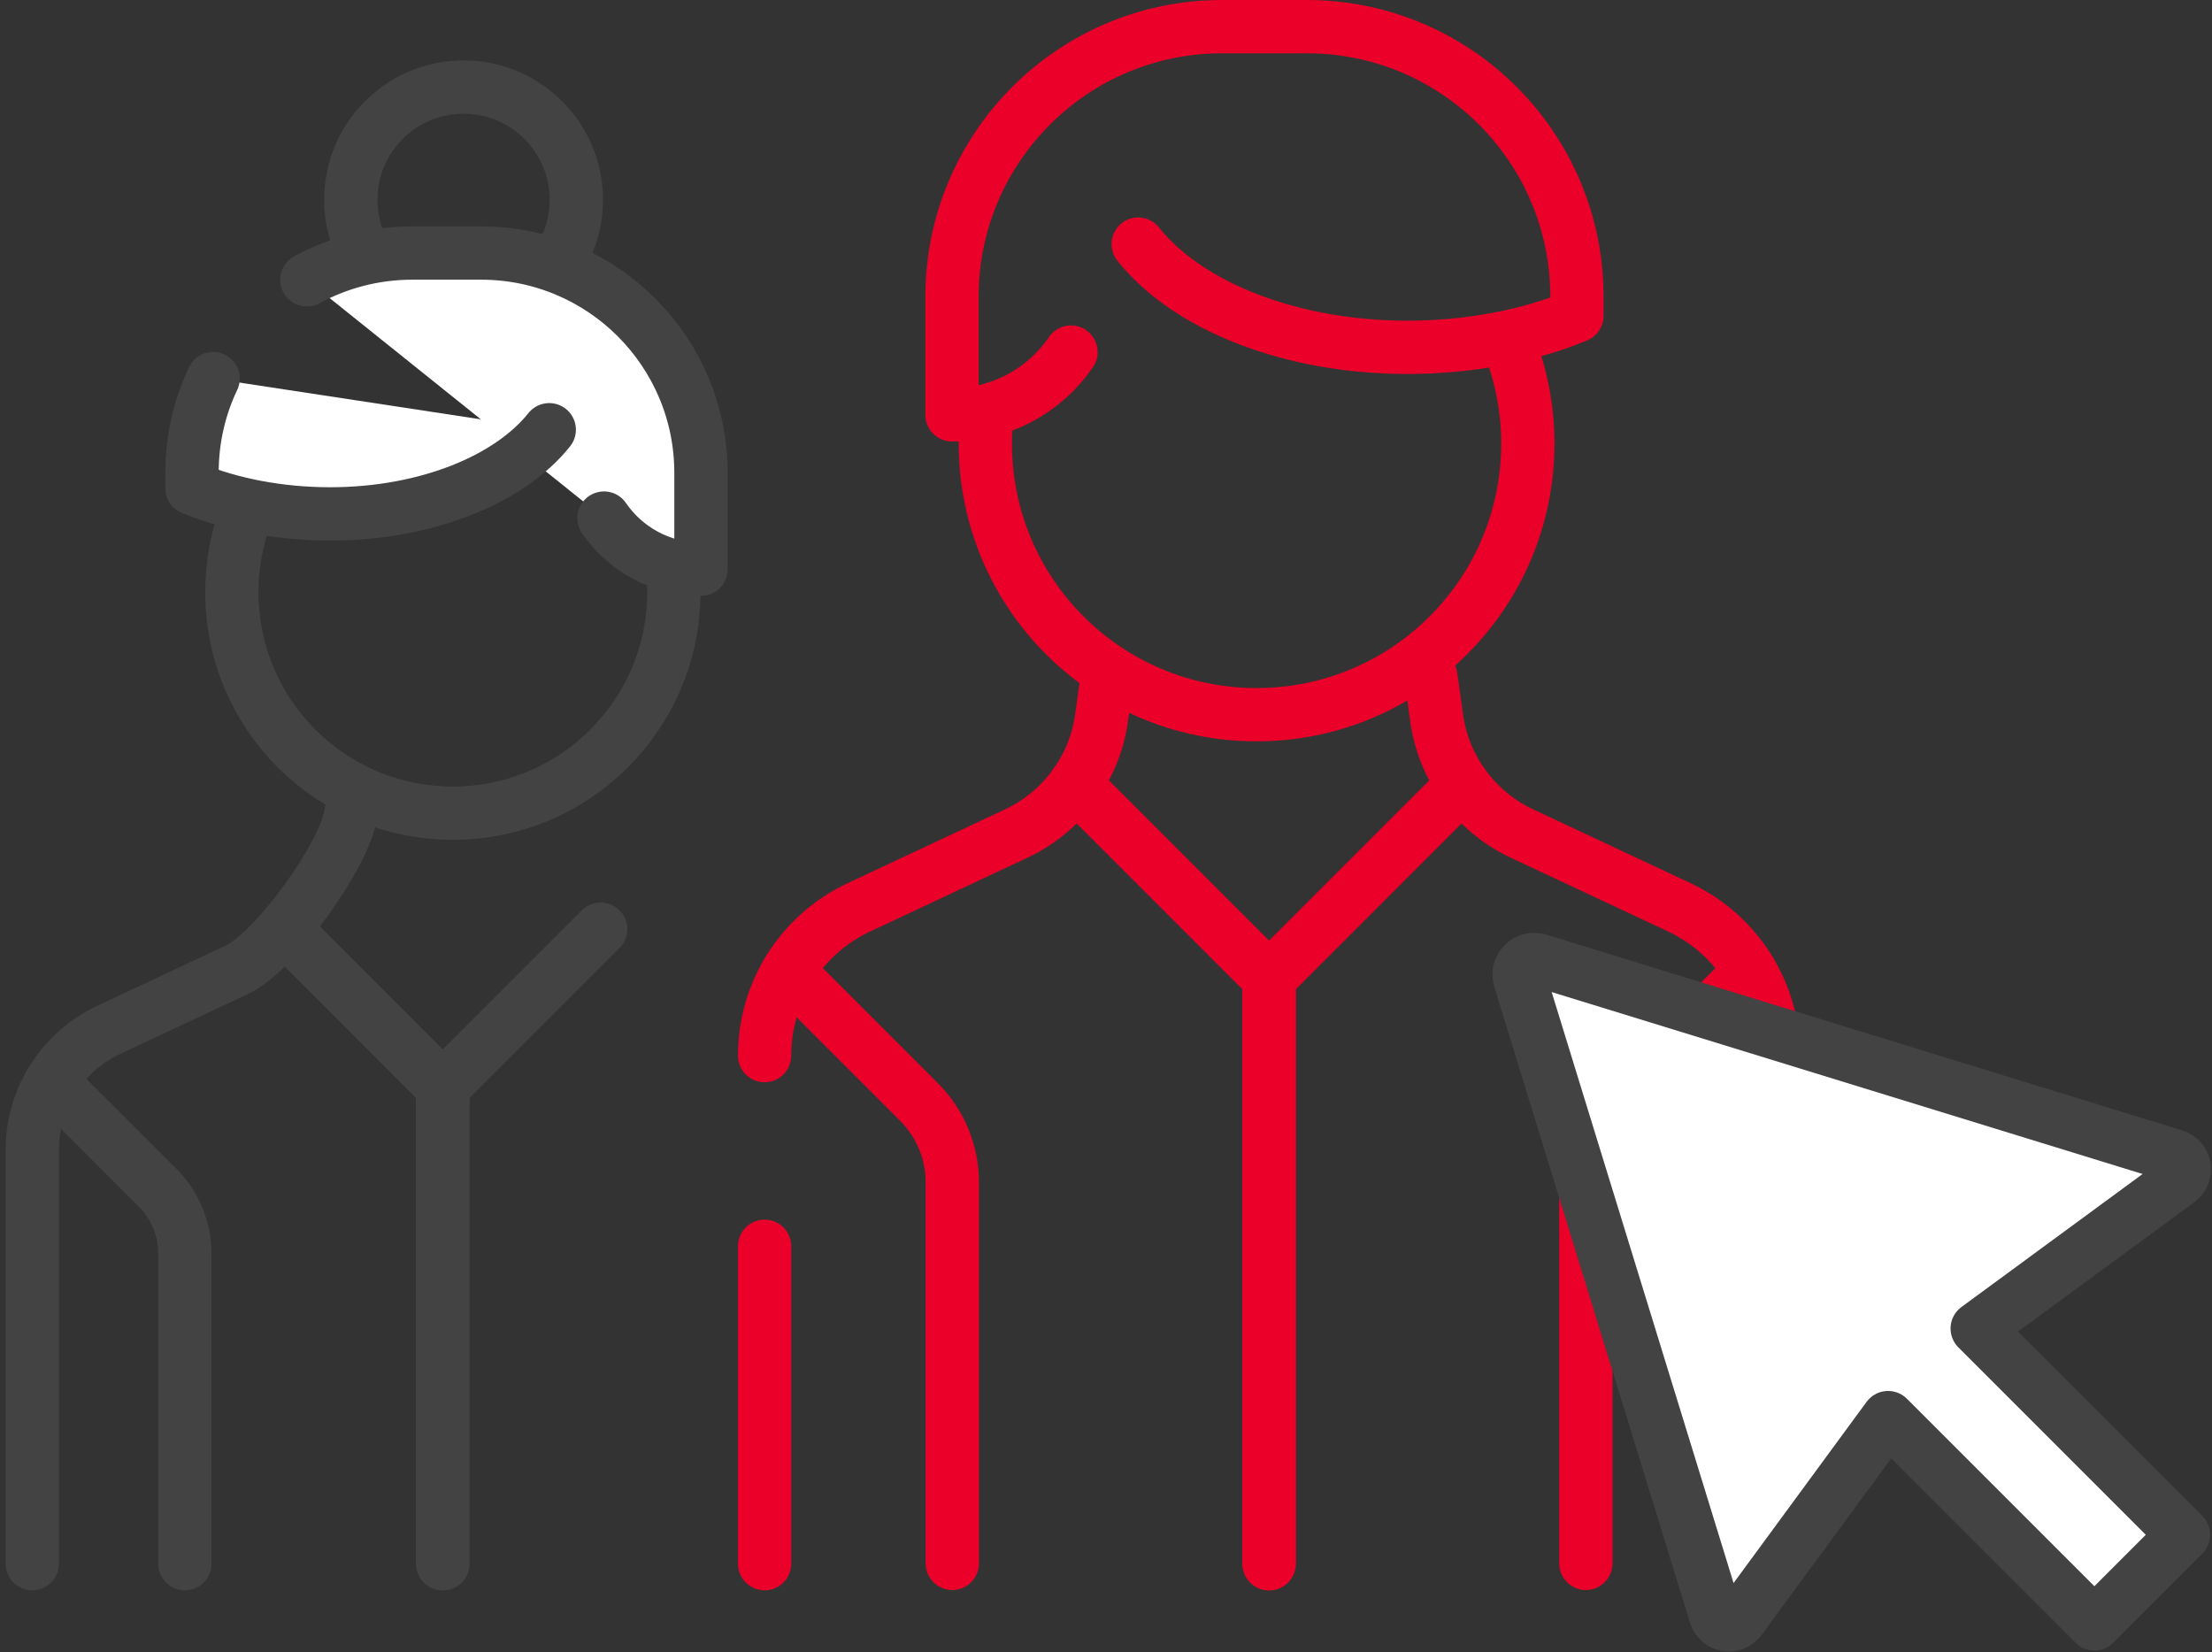 <svg width="83" height="62" viewBox="0 0 83 62" fill="none" xmlns="http://www.w3.org/2000/svg">
<rect x="0" y="0" width="83" height="62" fill="#333333" stroke="none"/>
<g id="emplois">
<path id="Vector" d="M17.395 11.726C19.731 11.726 21.625 9.832 21.625 7.496C21.625 5.16 19.731 3.266 17.395 3.266C15.058 3.266 13.164 5.16 13.164 7.496C13.164 9.832 15.058 11.726 17.395 11.726Z" stroke="#434343" stroke-width="2" stroke-linecap="round" stroke-linejoin="round"/>
<path id="Vector_2" d="M28.69 39.607C28.69 37.23 30.063 35.064 32.217 34.049L38.121 31.281C39.862 30.466 41.079 28.825 41.336 26.916L41.547 25.387" stroke="#EA0029" stroke-width="2" stroke-linecap="round" stroke-linejoin="round"/>
<path id="Vector_3" d="M28.69 58.67V46.761" stroke="#EA0029" stroke-width="2" stroke-linecap="round" stroke-linejoin="round"/>
<path id="Vector_4" d="M29.572 36.437L34.483 41.348C35.286 42.151 35.733 43.234 35.733 44.361V58.659" stroke="#EA0029" stroke-width="2" stroke-linecap="round" stroke-linejoin="round"/>
<path id="Vector_5" d="M40.342 29.427L47.619 36.705V58.67" stroke="#EA0029" stroke-width="2" stroke-linecap="round" stroke-linejoin="round"/>
<g id="Group">
<path id="Vector_6" d="M66.549 58.67V39.607C66.549 37.229 65.176 35.064 63.022 34.048L57.118 31.28C55.377 30.466 54.16 28.825 53.903 26.916L53.691 25.387" stroke="#EA0029" stroke-width="2" stroke-linecap="round" stroke-linejoin="round"/>
<path id="Vector_7" d="M65.667 36.437L60.756 41.348C59.953 42.151 59.506 43.234 59.506 44.361V58.659" stroke="#EA0029" stroke-width="2" stroke-linecap="round" stroke-linejoin="round"/>
<path id="Vector_8" d="M54.896 29.428L47.619 36.705V58.67" stroke="#EA0029" stroke-width="2" stroke-linecap="round" stroke-linejoin="round"/>
</g>
<path id="Vector_9" d="M36.994 15.934C36.983 16.168 36.971 16.403 36.971 16.637C36.971 22.262 41.525 26.816 47.15 26.816C52.776 26.816 57.329 22.262 57.329 16.637C57.329 15.409 57.106 14.226 56.704 13.132" stroke="#EA0029" stroke-width="2" stroke-linecap="round" stroke-linejoin="round"/>
<path id="Vector_10" d="M42.708 9.159C44.538 11.458 48.378 13.032 52.809 13.032C55.142 13.032 57.374 12.597 59.171 11.849V11.134C59.171 5.531 54.628 1 49.036 1H45.856C40.253 1 35.721 5.543 35.721 11.134V15.565C37.574 15.565 39.215 14.639 40.186 13.21" stroke="#EA0029" stroke-width="2" stroke-linecap="round" stroke-linejoin="round"/>
<path id="Vector_11" d="M22.54 34.863L16.613 40.79V58.67" stroke="#434343" stroke-width="2" stroke-linecap="round" stroke-linejoin="round"/>
<g id="Group_2">
<path id="Vector_12" d="M1.21 58.67V43.156C1.21 41.214 2.327 39.462 4.09 38.636L8.901 36.381C10.318 35.711 12.952 32.073 13.164 30.521" stroke="#434343" stroke-width="2" stroke-linecap="round" stroke-linejoin="round"/>
<path id="Vector_13" d="M1.924 40.578L5.92 44.573C6.567 45.221 6.936 46.102 6.936 47.029V58.67" stroke="#434343" stroke-width="2" stroke-linecap="round" stroke-linejoin="round"/>
<path id="Vector_14" d="M10.697 34.863L16.613 40.79V58.67" stroke="#434343" stroke-width="2" stroke-linecap="round" stroke-linejoin="round"/>
</g>
<path id="Vector_15" d="M25.263 21.648C25.274 21.838 25.285 22.028 25.285 22.217C25.285 26.794 21.58 30.51 16.993 30.51C12.405 30.51 8.7 26.805 8.7 22.217C8.7 21.213 8.879 20.253 9.202 19.36" stroke="#434343" stroke-width="2" stroke-linecap="round" stroke-linejoin="round"/>
<g id="Vector_16">
<path d="M11.513 10.498C12.685 9.862 14.036 9.494 15.464 9.494H18.054C22.607 9.494 26.302 13.188 26.302 17.742V21.358C24.795 21.358 23.456 20.599 22.663 19.439" fill="white"/>
<path d="M11.513 10.498C12.685 9.862 14.036 9.494 15.464 9.494H18.054C22.607 9.494 26.302 13.188 26.302 17.742V21.358C24.795 21.358 23.456 20.599 22.663 19.439" stroke="#434343" stroke-width="2" stroke-linecap="round" stroke-linejoin="round"/>
</g>
<g id="Vector_17">
<path d="M20.609 16.124C19.113 17.999 15.988 19.282 12.383 19.282C10.486 19.282 8.667 18.925 7.205 18.322V17.742C7.205 16.481 7.484 15.275 7.997 14.204" fill="white"/>
<path d="M20.609 16.124C19.113 17.999 15.988 19.282 12.383 19.282C10.486 19.282 8.667 18.925 7.205 18.322V17.742C7.205 16.481 7.484 15.275 7.997 14.204" stroke="#434343" stroke-width="2" stroke-linecap="round" stroke-linejoin="round"/>
</g>
<path id="Vector_18" d="M57.726 36.024C57.304 35.898 56.897 36.291 57.023 36.726L64.37 60.594C64.497 61.015 65.045 61.099 65.297 60.748L70.846 53.19L78.587 60.931L80.258 59.259L81.93 57.587L74.19 49.847L81.748 44.298C82.099 44.045 82 43.497 81.593 43.371L57.726 36.024Z" fill="white" stroke="#434343" stroke-width="2" stroke-linecap="round" stroke-linejoin="round"/>
</g>
</svg>
